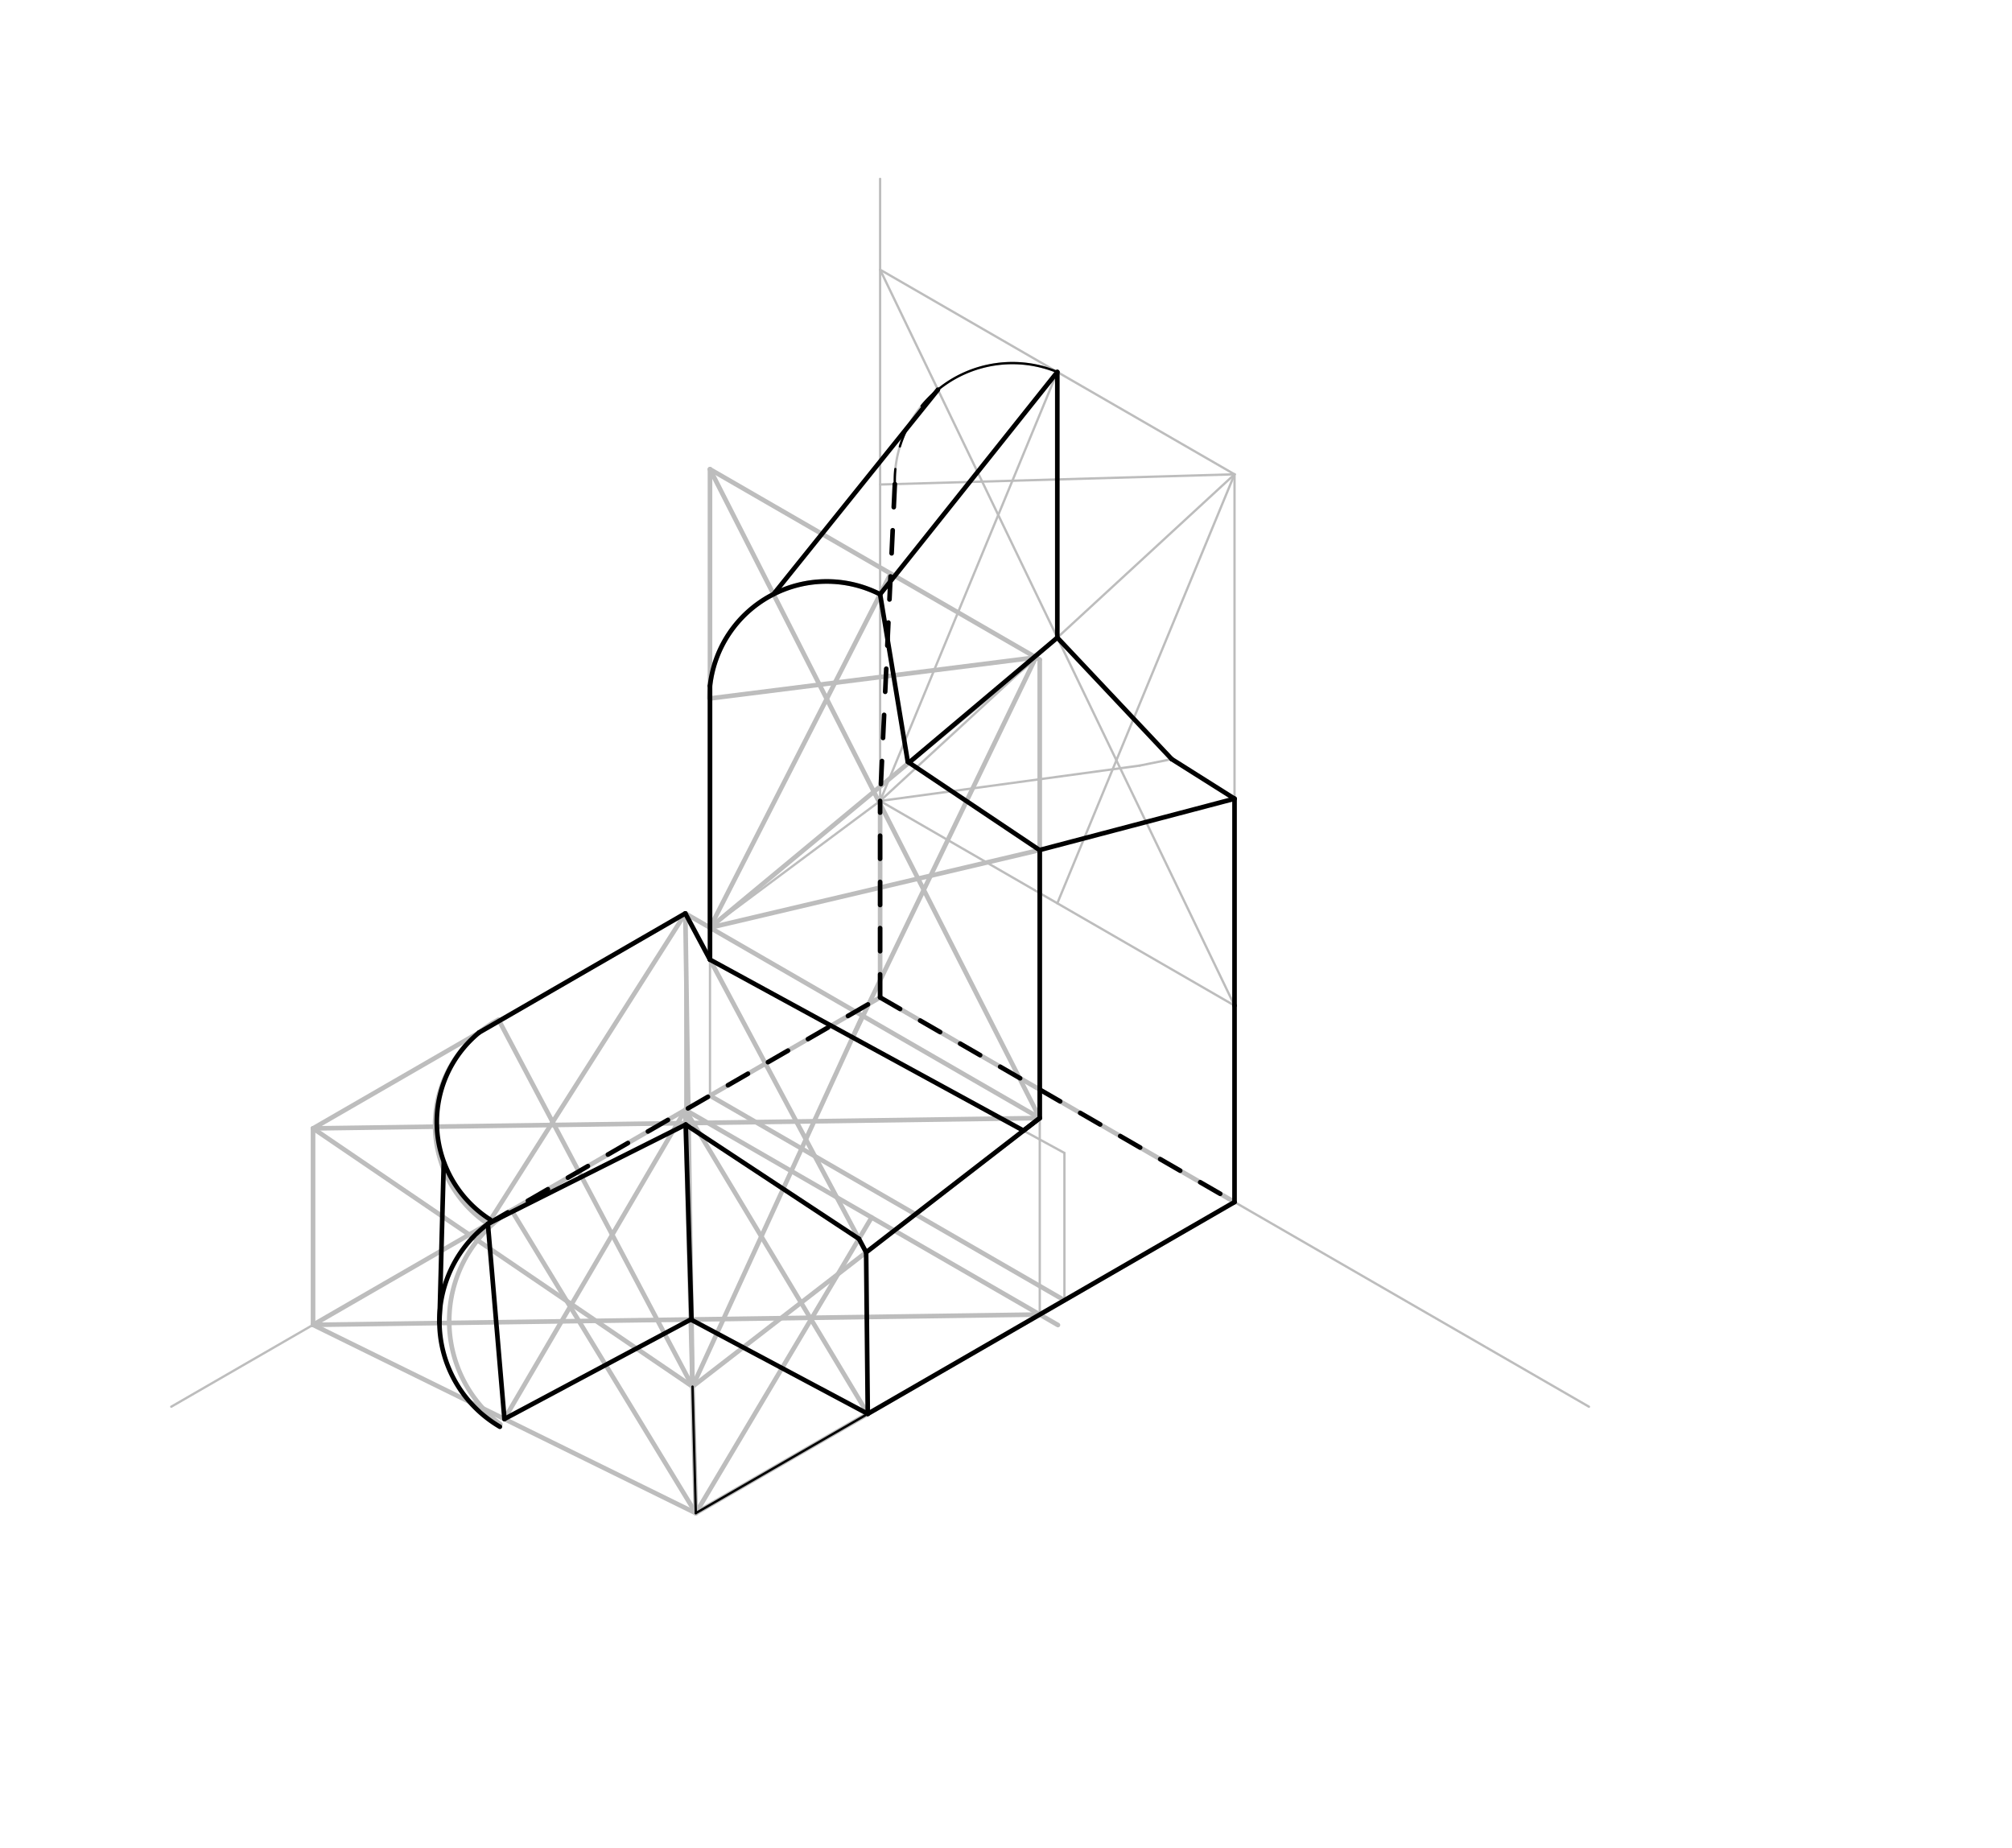<svg xmlns="http://www.w3.org/2000/svg" class="svg--816" height="100%" preserveAspectRatio="xMidYMid meet" viewBox="0 0 871 800" width="100%"><defs><marker id="marker-arrow" markerHeight="16" markerUnits="userSpaceOnUse" markerWidth="24" orient="auto-start-reverse" refX="24" refY="4" viewBox="0 0 24 8"><path d="M 0 0 L 24 4 L 0 8 z" stroke="inherit"></path></marker></defs><g class="aux-layer--949"><g class="element--733"><line stroke="#BDBDBD" stroke-dasharray="none" stroke-linecap="round" stroke-width="1" x1="381.002" x2="381.002" y1="77.411" y2="431.742"></line></g><g class="element--733"><line stroke="#BDBDBD" stroke-dasharray="none" stroke-linecap="round" stroke-width="1" x1="381.002" x2="74.143" y1="431.742" y2="608.907"></line></g><g class="element--733"><line stroke="#BDBDBD" stroke-dasharray="none" stroke-linecap="round" stroke-width="1" x1="381.002" x2="687.862" y1="431.742" y2="608.907"></line></g><g class="element--733"><line stroke="#BDBDBD" stroke-dasharray="none" stroke-linecap="round" stroke-width="2" x1="381.002" x2="534.432" y1="431.742" y2="520.324"></line></g><g class="element--733"><line stroke="#BDBDBD" stroke-dasharray="none" stroke-linecap="round" stroke-width="2" x1="381.002" x2="381.002" y1="431.742" y2="346.702"></line></g><g class="element--733"><line stroke="#BDBDBD" stroke-dasharray="none" stroke-linecap="round" stroke-width="2" x1="381.002" x2="307.356" y1="431.742" y2="474.261"></line></g><g class="element--733"><line stroke="#BDBDBD" stroke-dasharray="none" stroke-linecap="round" stroke-width="2" x1="307.356" x2="460.786" y1="474.261" y2="562.844"></line></g><g class="element--733"><line stroke="#BDBDBD" stroke-dasharray="none" stroke-linecap="round" stroke-width="2" x1="307.356" x2="135.515" y1="474.261" y2="573.474"></line></g><g class="element--733"><line stroke="#BDBDBD" stroke-dasharray="none" stroke-linecap="round" stroke-width="2" x1="534.432" x2="301.219" y1="520.324" y2="654.97"></line></g><g class="element--733"><line stroke="#BDBDBD" stroke-dasharray="none" stroke-linecap="round" stroke-width="2" x1="296.682" x2="457.982" y1="480.424" y2="573.551"></line></g><g class="element--733"><line stroke="#BDBDBD" stroke-dasharray="none" stroke-linecap="round" stroke-width="2" x1="135.515" x2="301.219" y1="573.474" y2="654.97"></line></g><g class="element--733"><line stroke="#BDBDBD" stroke-dasharray="none" stroke-linecap="round" stroke-width="2" x1="135.515" x2="450.111" y1="573.474" y2="569.007"></line></g><g class="element--733"><line stroke="#BDBDBD" stroke-dasharray="none" stroke-linecap="round" stroke-width="2" x1="296.682" x2="301.219" y1="480.424" y2="654.97"></line></g><g class="element--733"><line stroke="#BDBDBD" stroke-dasharray="none" stroke-linecap="round" stroke-width="2" x1="301.219" x2="221.435" y1="654.97" y2="523.868"></line></g><g class="element--733"><line stroke="#BDBDBD" stroke-dasharray="none" stroke-linecap="round" stroke-width="2" x1="301.219" x2="377.332" y1="654.97" y2="526.987"></line></g><g class="element--733"><line stroke="#BDBDBD" stroke-dasharray="none" stroke-linecap="round" stroke-width="2" x1="296.682" x2="218.367" y1="480.424" y2="614.222"></line></g><g class="element--733"><line stroke="#BDBDBD" stroke-dasharray="none" stroke-linecap="round" stroke-width="2" x1="296.682" x2="375.665" y1="480.424" y2="611.988"></line></g><g class="element--733"><path d="M 221.435 523.868 A 56.156 56.156 0 0 0 216.615 616.523" fill="none" stroke="#BDBDBD" stroke-dasharray="none" stroke-linecap="round" stroke-width="2"></path></g><g class="element--733"><line stroke="#BDBDBD" stroke-dasharray="none" stroke-linecap="round" stroke-width="1" x1="296.682" x2="296.682" y1="480.424" y2="395.385"></line></g><g class="element--733"><line stroke="#BDBDBD" stroke-dasharray="none" stroke-linecap="round" stroke-width="1" x1="450.111" x2="450.111" y1="569.007" y2="483.967"></line></g><g class="element--733"><line stroke="#BDBDBD" stroke-dasharray="none" stroke-linecap="round" stroke-width="2" x1="299.795" x2="450.111" y1="600.2" y2="483.967"></line></g><g class="element--733"><line stroke="#BDBDBD" stroke-dasharray="none" stroke-linecap="round" stroke-width="2" x1="450.111" x2="296.682" y1="483.967" y2="395.385"></line></g><g class="element--733"><line stroke="#BDBDBD" stroke-dasharray="none" stroke-linecap="round" stroke-width="2" x1="135.515" x2="135.515" y1="573.474" y2="488.435"></line></g><g class="element--733"><line stroke="#BDBDBD" stroke-dasharray="none" stroke-linecap="round" stroke-width="2" x1="135.515" x2="299.795" y1="488.435" y2="600.2"></line></g><g class="element--733"><line stroke="#BDBDBD" stroke-dasharray="none" stroke-linecap="round" stroke-width="2" x1="135.515" x2="296.682" y1="488.435" y2="395.385"></line></g><g class="element--733"><line stroke="#BDBDBD" stroke-dasharray="none" stroke-linecap="round" stroke-width="2" x1="135.515" x2="450.111" y1="488.435" y2="483.967"></line></g><g class="element--733"><line stroke="#BDBDBD" stroke-dasharray="none" stroke-linecap="round" stroke-width="2" x1="296.682" x2="299.795" y1="395.385" y2="600.2"></line></g><g class="element--733"><line stroke="#BDBDBD" stroke-dasharray="none" stroke-linecap="round" stroke-width="2" x1="299.795" x2="216.098" y1="600.2" y2="441.91"></line></g><g class="element--733"><line stroke="#BDBDBD" stroke-dasharray="none" stroke-linecap="round" stroke-width="2" x1="299.795" x2="373.397" y1="600.2" y2="439.676"></line></g><g class="element--733"><line stroke="#BDBDBD" stroke-dasharray="none" stroke-linecap="round" stroke-width="2" x1="296.682" x2="374.953" y1="395.385" y2="542.084"></line></g><g class="element--733"><line stroke="#BDBDBD" stroke-dasharray="none" stroke-linecap="round" stroke-width="2" x1="296.682" x2="206.696" y1="395.385" y2="536.862"></line></g><g class="element--733"><path d="M 211.203 529.775 A 51.557 51.557 0 0 1 215.815 441.374" fill="none" stroke="#BDBDBD" stroke-dasharray="none" stroke-linecap="round" stroke-width="2"></path></g><g class="element--733"><line stroke="#BDBDBD" stroke-dasharray="none" stroke-linecap="round" stroke-width="1" x1="381.002" x2="534.432" y1="116.732" y2="205.315"></line></g><g class="element--733"><line stroke="#BDBDBD" stroke-dasharray="none" stroke-linecap="round" stroke-width="1" x1="381.002" x2="534.432" y1="346.702" y2="435.285"></line></g><g class="element--733"><line stroke="#BDBDBD" stroke-dasharray="none" stroke-linecap="round" stroke-width="1" x1="381.002" x2="534.432" y1="116.732" y2="435.285"></line></g><g class="element--733"><line stroke="#BDBDBD" stroke-dasharray="none" stroke-linecap="round" stroke-width="1" x1="381.002" x2="534.432" y1="346.702" y2="205.315"></line></g><g class="element--733"><line stroke="#BDBDBD" stroke-dasharray="none" stroke-linecap="round" stroke-width="1" x1="534.432" x2="381.003" y1="205.315" y2="209.732"></line></g><g class="element--733"><line stroke="#BDBDBD" stroke-dasharray="none" stroke-linecap="round" stroke-width="1" x1="534.432" x2="457.717" y1="205.315" y2="390.994"></line></g><g class="element--733"><line stroke="#BDBDBD" stroke-dasharray="none" stroke-linecap="round" stroke-width="1" x1="381.002" x2="457.717" y1="346.702" y2="161.024"></line></g><g class="element--733"><line stroke="#BDBDBD" stroke-dasharray="none" stroke-linecap="round" stroke-width="1" x1="381.002" x2="493.351" y1="346.702" y2="331.401"></line></g><g class="element--733"><line stroke="#BDBDBD" stroke-dasharray="none" stroke-linecap="round" stroke-width="1" x1="493.351" x2="507.242" y1="331.401" y2="328.59"></line></g><g class="element--733"><path d="M 457.717 161.024 A 50.918 50.918 0 0 0 387.377 209.549" fill="none" stroke="#BDBDBD" stroke-dasharray="none" stroke-linecap="round" stroke-width="1"></path></g><g class="element--733"><line stroke="#BDBDBD" stroke-dasharray="none" stroke-linecap="round" stroke-width="1" x1="534.432" x2="534.432" y1="345.732" y2="205.315"></line></g><g class="element--733"><line stroke="#BDBDBD" stroke-dasharray="none" stroke-linecap="round" stroke-width="1" x1="307.356" x2="307.356" y1="474.261" y2="410.482"></line></g><g class="element--733"><line stroke="#BDBDBD" stroke-dasharray="none" stroke-linecap="round" stroke-width="1" x1="460.786" x2="460.786" y1="562.844" y2="499.065"></line></g><g class="element--733"><line stroke="#BDBDBD" stroke-dasharray="none" stroke-linecap="round" stroke-width="1" x1="307.356" x2="460.786" y1="415.391" y2="499.065"></line></g><g class="element--733"><line stroke="#BDBDBD" stroke-dasharray="none" stroke-linecap="round" stroke-width="1" x1="307.356" x2="307.356" y1="415.391" y2="401.217"></line></g><g class="element--733"><line stroke="#BDBDBD" stroke-dasharray="none" stroke-linecap="round" stroke-width="1" x1="307.356" x2="381.002" y1="401.547" y2="346.702"></line></g><g class="element--733"><line stroke="#BDBDBD" stroke-dasharray="none" stroke-linecap="round" stroke-width="2" x1="307.356" x2="307.356" y1="401.547" y2="203.122"></line></g><g class="element--733"><line stroke="#BDBDBD" stroke-dasharray="none" stroke-linecap="round" stroke-width="2" x1="450.111" x2="450.111" y1="483.967" y2="285.542"></line></g><g class="element--733"><line stroke="#BDBDBD" stroke-dasharray="none" stroke-linecap="round" stroke-width="2" x1="307.356" x2="450.111" y1="203.122" y2="285.542"></line></g><g class="element--733"><line stroke="#BDBDBD" stroke-dasharray="none" stroke-linecap="round" stroke-width="2" x1="307.356" x2="450.111" y1="203.122" y2="483.967"></line></g><g class="element--733"><line stroke="#BDBDBD" stroke-dasharray="none" stroke-linecap="round" stroke-width="2" x1="448.427" x2="307.356" y1="284.57" y2="401.547"></line></g><g class="element--733"><line stroke="#BDBDBD" stroke-dasharray="none" stroke-linecap="round" stroke-width="2" x1="448.427" x2="307.356" y1="284.57" y2="302.335"></line></g><g class="element--733"><line stroke="#BDBDBD" stroke-dasharray="none" stroke-linecap="round" stroke-width="2" x1="448.427" x2="369.094" y1="284.57" y2="449.06"></line></g><g class="element--733"><line stroke="#BDBDBD" stroke-dasharray="none" stroke-linecap="round" stroke-width="2" x1="307.356" x2="385.576" y1="401.547" y2="248.283"></line></g><g class="element--733"><line stroke="#BDBDBD" stroke-dasharray="none" stroke-linecap="round" stroke-width="2" x1="307.356" x2="450.006" y1="401.547" y2="367.953"></line></g><g class="element--733"><path d="M 381.002 257.246 A 50.847 50.847 0 0 0 307.042 302.334" fill="none" stroke="#BDBDBD" stroke-dasharray="none" stroke-linecap="round" stroke-width="2"></path></g></g><g class="main-layer--75a"><g class="element--733"><line stroke="#000000" stroke-dasharray="none" stroke-linecap="round" stroke-width="1" x1="301.219" x2="450.111" y1="654.97" y2="569.007"></line></g><g class="element--733"><line stroke="#000000" stroke-dasharray="none" stroke-linecap="round" stroke-width="2" x1="218.367" x2="299.04" y1="614.222" y2="571.152"></line></g><g class="element--733"><line stroke="#000000" stroke-dasharray="none" stroke-linecap="round" stroke-width="2" x1="299.04" x2="375.665" y1="571.152" y2="611.988"></line></g><g class="element--733"><line stroke="#000000" stroke-dasharray="none" stroke-linecap="round" stroke-width="2" x1="375.665" x2="534.432" y1="611.988" y2="520.324"></line></g><g class="element--733"><line stroke="#000000" stroke-dasharray="none" stroke-linecap="round" stroke-width="1" x1="299.795" x2="301.219" y1="600.2" y2="654.97"></line></g><g class="element--733"><line stroke="#000000" stroke-dasharray="none" stroke-linecap="round" stroke-width="2" x1="296.847" x2="371.832" y1="486.8" y2="536.234"></line></g><g class="element--733"><line stroke="#000000" stroke-dasharray="none" stroke-linecap="round" stroke-width="2" x1="374.953" x2="375.665" y1="542.084" y2="611.988"></line></g><g class="element--733"><line stroke="#000000" stroke-dasharray="none" stroke-linecap="round" stroke-width="2" x1="299.356" x2="296.847" y1="571.32" y2="486.8"></line></g><g class="element--733"><line stroke="#000000" stroke-dasharray="none" stroke-linecap="round" stroke-width="2" x1="211.203" x2="296.847" y1="529.775" y2="486.8"></line></g><g class="element--733"><line stroke="#000000" stroke-dasharray="none" stroke-linecap="round" stroke-width="2" x1="211.203" x2="218.367" y1="529.775" y2="614.222"></line></g><g class="element--733"><line stroke="#000000" stroke-dasharray="none" stroke-linecap="round" stroke-width="2" x1="534.432" x2="534.432" y1="520.324" y2="435.285"></line></g><g class="element--733"><path d="M 211.203 529.775 A 52.882 52.882 0 0 0 216.398 617.585" fill="none" stroke="#000000" stroke-dasharray="none" stroke-linecap="round" stroke-width="2"></path></g><g class="element--733"><line stroke="#000000" stroke-dasharray="10" stroke-linecap="round" stroke-width="2" x1="211.203" x2="381.002" y1="529.775" y2="431.742"></line></g><g class="element--733"><line stroke="#000000" stroke-dasharray="10" stroke-linecap="round" stroke-width="2" x1="381.002" x2="534.432" y1="431.742" y2="520.324"></line></g><g class="element--733"><line stroke="#000000" stroke-dasharray="10" stroke-linecap="round" stroke-width="2" x1="381.002" x2="381.002" y1="431.742" y2="346.702"></line></g><g class="element--733"><path d="M 406.023 168.681 A 50.918 50.918 0 0 1 457.717 161.024" fill="none" stroke="#000000" stroke-dasharray="none" stroke-linecap="round" stroke-width="1"></path></g><g class="element--733"><path d="M 406.023 168.681 A 50.918 50.918 0 0 0 387.377 209.549" fill="none" stroke="#000000" stroke-dasharray="10" stroke-linecap="round" stroke-width="1"></path></g><g class="element--733"><line stroke="#000000" stroke-dasharray="none" stroke-linecap="round" stroke-width="2" x1="457.717" x2="457.717" y1="161.024" y2="276.009"></line></g><g class="element--733"><line stroke="#000000" stroke-dasharray="none" stroke-linecap="round" stroke-width="2" x1="457.717" x2="507.242" y1="276.009" y2="328.59"></line></g><g class="element--733"><line stroke="#000000" stroke-dasharray="none" stroke-linecap="round" stroke-width="2" x1="534.432" x2="534.432" y1="435.285" y2="345.732"></line></g><g class="element--733"><line stroke="#000000" stroke-dasharray="none" stroke-linecap="round" stroke-width="2" x1="534.432" x2="507.242" y1="345.732" y2="328.59"></line></g><g class="element--733"><line stroke="#000000" stroke-dasharray="10" stroke-linecap="round" stroke-width="2" x1="387.377" x2="381.002" y1="209.549" y2="346.702"></line></g><g class="element--733"><path d="M 207.437 446.91 A 50.154 50.154 0 0 0 212.329 528.006" fill="none" stroke="#000000" stroke-dasharray="none" stroke-linecap="round" stroke-width="2"></path></g><g class="element--733"><line stroke="#000000" stroke-dasharray="none" stroke-linecap="round" stroke-width="2" x1="307.356" x2="443.077" y1="415.391" y2="489.407"></line></g><g class="element--733"><path d="M 381.002 257.246 A 50.847 50.847 0 0 0 307.356 296.889" fill="none" stroke="#000000" stroke-dasharray="none" stroke-linecap="round" stroke-width="2"></path></g><g class="element--733"><line stroke="#000000" stroke-dasharray="none" stroke-linecap="round" stroke-width="2" x1="381.002" x2="392.978" y1="257.246" y2="329.741"></line></g><g class="element--733"><line stroke="#000000" stroke-dasharray="none" stroke-linecap="round" stroke-width="2" x1="392.978" x2="450.006" y1="329.741" y2="367.953"></line></g><g class="element--733"><line stroke="#000000" stroke-dasharray="none" stroke-linecap="round" stroke-width="2" x1="450.006" x2="534.432" y1="367.953" y2="345.732"></line></g><g class="element--733"><line stroke="#000000" stroke-dasharray="none" stroke-linecap="round" stroke-width="2" x1="334.848" x2="406.023" y1="257.208" y2="168.681"></line></g><g class="element--733"><line stroke="#000000" stroke-dasharray="none" stroke-linecap="round" stroke-width="2" x1="307.356" x2="307.356" y1="296.889" y2="415.391"></line></g><g class="element--733"><line stroke="#000000" stroke-dasharray="none" stroke-linecap="round" stroke-width="2" x1="450.111" x2="450.111" y1="367.925" y2="483.967"></line></g><g class="element--733"><line stroke="#000000" stroke-dasharray="none" stroke-linecap="round" stroke-width="2" x1="450.111" x2="443.077" y1="483.967" y2="489.407"></line></g><g class="element--733"><line stroke="#000000" stroke-dasharray="none" stroke-linecap="round" stroke-width="2" x1="190.235" x2="192.107" y1="572.697" y2="503.216"></line></g><g class="element--733"><line stroke="#000000" stroke-dasharray="none" stroke-linecap="round" stroke-width="2" x1="381.002" x2="457.717" y1="257.246" y2="161.024"></line></g><g class="element--733"><line stroke="#000000" stroke-dasharray="none" stroke-linecap="round" stroke-width="2" x1="393.516" x2="457.717" y1="330.102" y2="276.009"></line></g><g class="element--733"><line stroke="#000000" stroke-dasharray="none" stroke-linecap="round" stroke-width="2" x1="296.682" x2="207.437" y1="395.385" y2="446.91"></line></g><g class="element--733"><line stroke="#000000" stroke-dasharray="none" stroke-linecap="round" stroke-width="2" x1="296.682" x2="307.356" y1="395.385" y2="415.391"></line></g><g class="element--733"><line stroke="#000000" stroke-dasharray="none" stroke-linecap="round" stroke-width="2" x1="374.953" x2="450.111" y1="542.084" y2="483.967"></line></g><g class="element--733"><line stroke="#000000" stroke-dasharray="none" stroke-linecap="round" stroke-width="2" x1="371.832" x2="374.953" y1="536.234" y2="542.084"></line></g></g><g class="snaps-layer--ac6"></g><g class="temp-layer--52d"></g></svg>